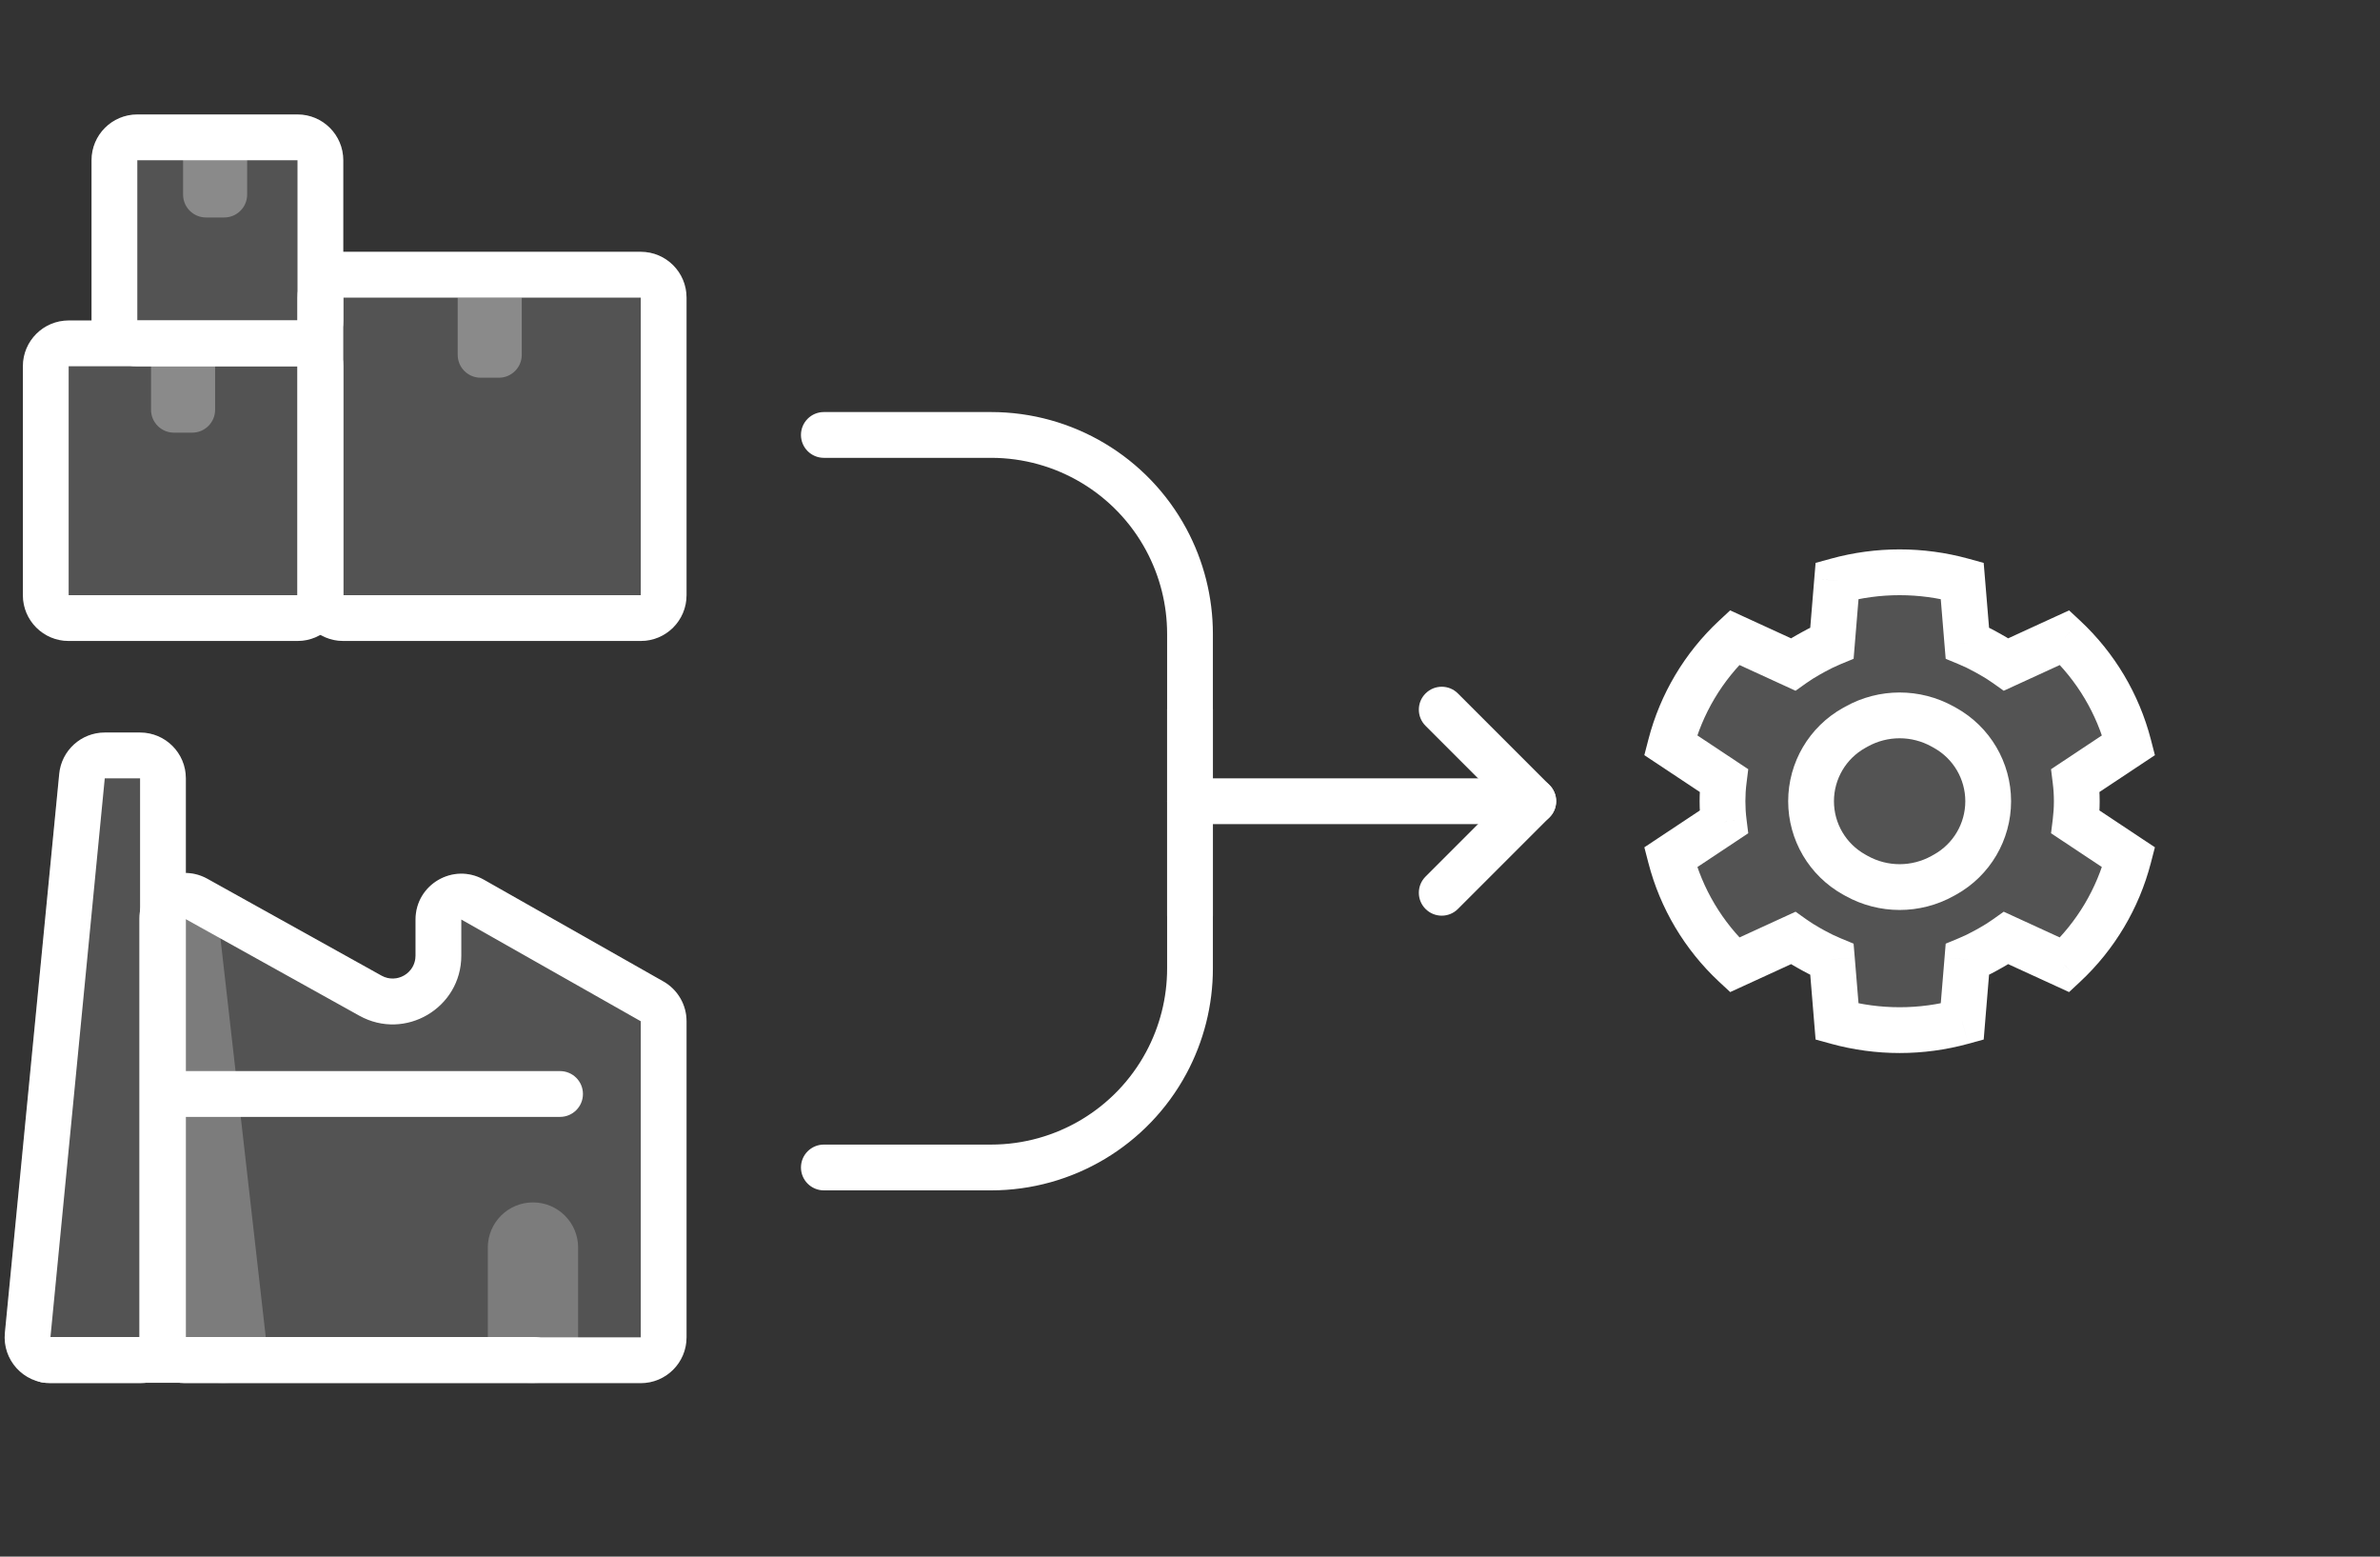 <svg width="104" height="68" viewBox="0 0 104 68" fill="none" xmlns="http://www.w3.org/2000/svg">
<rect x="0" y="0" width="104" height="68" fill="#333333" stroke="none"/>
<path d="M6.09 40.137C6.09 38.612 7.729 37.648 9.062 38.389L16.672 42.621C17.338 42.991 18.158 42.51 18.158 41.747V40.169C18.158 38.636 19.811 37.673 21.144 38.429L28.986 42.873C29.613 43.228 30 43.892 30 44.612V58.421C30 59.525 29.105 60.421 28 60.421H8.09C6.986 60.421 6.09 59.525 6.09 58.421V40.137Z" fill="white" fill-opacity="0.16"/>
<path fill-rule="evenodd" clip-rule="evenodd" d="M28 58.421V44.612L20.158 40.169V41.747C20.158 44.035 17.7 45.481 15.7 44.369L8.09 40.137V58.421L28 58.421ZM9.062 38.389C7.729 37.648 6.09 38.612 6.09 40.137V58.421C6.09 59.525 6.986 60.421 8.09 60.421H28C29.105 60.421 30 59.525 30 58.421V44.612C30 43.892 29.613 43.228 28.986 42.873L21.144 38.429C19.811 37.673 18.158 38.636 18.158 40.169V41.747C18.158 42.51 17.338 42.991 16.672 42.621L9.062 38.389Z" fill="white"/>
<path d="M8.121 34C8.121 32.895 7.225 32 6.121 32H4.578C3.549 32 2.687 32.782 2.588 33.806L0.213 58.227C0.099 59.403 1.023 60.421 2.204 60.421H6.121C7.225 60.421 8.121 59.526 8.121 58.421V34Z" fill="white" fill-opacity="0.16"/>
<path fill-rule="evenodd" clip-rule="evenodd" d="M2.204 58.421L4.578 34H6.121V58.421H2.204ZM6.121 32C7.225 32 8.121 32.895 8.121 34V58.421C8.121 59.526 7.225 60.421 6.121 60.421H2.204C1.023 60.421 0.099 59.403 0.213 58.227L2.588 33.806C2.687 32.782 3.549 32 4.578 32H6.121Z" fill="white"/>
<path opacity="0.24" d="M7.895 39.074C7.895 38.655 8.234 38.316 8.653 38.316C9.039 38.316 9.363 38.605 9.406 38.989L11.606 58.349C11.732 59.453 10.868 60.421 9.756 60.421C8.728 60.421 7.895 59.587 7.895 58.559V39.074Z" fill="white"/>
<path fill-rule="evenodd" clip-rule="evenodd" d="M6.895 47.79C6.895 47.237 7.342 46.79 7.895 46.79L24.473 46.79C25.026 46.79 25.473 47.237 25.473 47.79C25.473 48.342 25.026 48.79 24.473 48.79L7.895 48.79C7.342 48.79 6.895 48.342 6.895 47.79Z" fill="white"/>
<path fill-rule="evenodd" clip-rule="evenodd" d="M1.03 59.406C1.03 58.853 1.478 58.406 2.03 58.406L23.346 58.406C23.898 58.406 24.346 58.853 24.346 59.406C24.346 59.958 23.898 60.406 23.346 60.406L2.03 60.406C1.478 60.406 1.03 59.958 1.03 59.406Z" fill="white"/>
<path opacity="0.24" d="M25.263 54.5C25.263 53.41 24.38 52.526 23.29 52.526C22.2 52.526 21.316 53.41 21.316 54.5V58.447C21.316 59.537 22.2 60.421 23.29 60.421C24.38 60.421 25.263 59.537 25.263 58.447V54.5Z" fill="white"/>
<path d="M1 16C1 14.895 1.895 14 3 14H13C14.105 14 15 14.895 15 16V26C15 27.105 14.105 28 13 28H3C1.895 28 1 27.105 1 26V16Z" fill="white" fill-opacity="0.16"/>
<path fill-rule="evenodd" clip-rule="evenodd" d="M13 16H3L3 26H13V16ZM3 14C1.895 14 1 14.895 1 16V26C1 27.105 1.895 28 3 28H13C14.105 28 15 27.105 15 26V16C15 14.895 14.105 14 13 14H3Z" fill="white"/>
<path opacity="0.32" d="M6.6 15.4H9.4V17.9C9.4 18.452 8.952 18.9 8.4 18.9H7.6C7.048 18.9 6.6 18.452 6.6 17.9V15.4Z" fill="white"/>
<path d="M13 13C13 11.895 13.895 11 15 11H28C29.105 11 30 11.895 30 13V26C30 27.105 29.105 28 28 28H15C13.895 28 13 27.105 13 26V13Z" fill="white" fill-opacity="0.16"/>
<path fill-rule="evenodd" clip-rule="evenodd" d="M28 13H15L15 26H28V13ZM15 11C13.895 11 13 11.895 13 13V26C13 27.105 13.895 28 15 28H28C29.105 28 30 27.105 30 26V13C30 11.895 29.105 11 28 11H15Z" fill="white"/>
<path opacity="0.32" d="M20 13H22.8V15.5C22.8 16.052 22.352 16.5 21.8 16.5H21C20.448 16.5 20 16.052 20 15.5V13Z" fill="white"/>
<path d="M4 7C4 5.895 4.895 5 6 5H13C14.105 5 15 5.895 15 7V14C15 15.105 14.105 16 13 16H6C4.895 16 4 15.105 4 14V7Z" fill="white" fill-opacity="0.16"/>
<path fill-rule="evenodd" clip-rule="evenodd" d="M13 7H6V14H13V7ZM6 5C4.895 5 4 5.895 4 7V14C4 15.105 4.895 16 6 16H13C14.105 16 15 15.105 15 14V7C15 5.895 14.105 5 13 5H6Z" fill="white"/>
<path opacity="0.32" d="M8 6H10.8V8.5C10.8 9.052 10.352 9.5 9.8 9.5H9C8.448 9.5 8 9.052 8 8.5V6Z" fill="white"/>
<path fill-rule="evenodd" clip-rule="evenodd" d="M36 20L43.309 20C46.138 20 48.739 21.553 50.081 24.045C50.684 25.166 51 26.418 51 27.691L51 40C51 40.552 51.448 41 52 41C52.552 41 53 40.552 53 40L53 27.691C53 26.087 52.602 24.509 51.842 23.097C50.151 19.957 46.874 18 43.309 18L36 18C35.448 18 35 18.448 35 19C35 19.552 35.448 20 36 20Z" fill="white"/>
<path fill-rule="evenodd" clip-rule="evenodd" d="M36 50L43.309 50C46.138 50 48.739 48.447 50.081 45.955C50.684 44.834 51 43.582 51 42.309L51 31C51 30.448 51.448 30 52 30C52.552 30 53 30.448 53 31L53 42.309C53 43.913 52.602 45.491 51.842 46.903C50.151 50.042 46.874 52 43.309 52L36 52C35.448 52 35 51.552 35 51C35 50.448 35.448 50 36 50Z" fill="white"/>
<path fill-rule="evenodd" clip-rule="evenodd" d="M68 35C68 35.552 67.552 36 67 36H52C51.448 36 51 35.552 51 35C51 34.448 51.448 34 52 34H67C67.552 34 68 34.448 68 35Z" fill="white"/>
<path fill-rule="evenodd" clip-rule="evenodd" d="M62.293 39.707C62.683 40.098 63.317 40.098 63.707 39.707L67.707 35.707C67.895 35.52 68 35.265 68 35C68 34.735 67.895 34.48 67.707 34.293L63.707 30.293C63.317 29.902 62.683 29.902 62.293 30.293C61.902 30.683 61.902 31.317 62.293 31.707L65.586 35L62.293 38.293C61.902 38.683 61.902 39.317 62.293 39.707Z" fill="white"/>
<path fill-rule="evenodd" clip-rule="evenodd" d="M86.775 28.478C86.512 28.332 86.242 28.202 85.968 28.089L85.743 25.369C83.955 24.877 82.064 24.877 80.276 25.368L80.051 28.088C79.777 28.202 79.507 28.332 79.244 28.478L79.034 28.595C78.798 28.727 78.571 28.871 78.353 29.025L75.795 27.852C74.436 29.119 73.466 30.751 73 32.549L75.325 34.093C75.288 34.392 75.269 34.695 75.269 35.001C75.269 35.307 75.288 35.61 75.325 35.91L73.001 37.453C73.467 39.251 74.438 40.883 75.797 42.15L78.354 40.977C78.571 41.132 78.798 41.275 79.034 41.407L79.244 41.523C79.507 41.67 79.777 41.8 80.051 41.913L80.276 44.632C82.064 45.123 83.955 45.123 85.744 44.631L85.968 41.913C86.242 41.8 86.512 41.67 86.775 41.523L86.985 41.407C87.221 41.275 87.448 41.132 87.665 40.977L90.221 42.15C91.58 40.882 92.551 39.25 93.017 37.452L90.694 35.909C90.731 35.61 90.75 35.307 90.75 35.001C90.75 34.695 90.731 34.392 90.694 34.093L93.017 32.55C92.552 30.752 91.582 29.12 90.222 27.852L87.666 29.025C87.448 28.871 87.221 28.727 86.985 28.595L86.775 28.478Z" fill="white" fill-opacity="0.16"/>
<path d="M85.968 28.089L84.971 28.171L85.022 28.779L85.586 29.013L85.968 28.089ZM86.775 28.478L86.288 29.352L86.288 29.352L86.775 28.478ZM85.743 25.369L86.74 25.286L86.682 24.59L86.008 24.404L85.743 25.369ZM80.276 25.368L80.011 24.404L79.337 24.589L79.279 25.286L80.276 25.368ZM80.051 28.088L80.433 29.012L80.998 28.779L81.048 28.171L80.051 28.088ZM79.244 28.478L78.758 27.605L78.758 27.605L79.244 28.478ZM79.034 28.595L79.521 29.469L79.521 29.469L79.034 28.595ZM78.353 29.025L77.936 29.934L78.461 30.175L78.932 29.84L78.353 29.025ZM75.795 27.852L76.212 26.943L75.603 26.663L75.113 27.12L75.795 27.852ZM73 32.549L72.032 32.298L71.853 32.988L72.447 33.382L73 32.549ZM75.325 34.093L76.318 34.217L76.394 33.602L75.879 33.26L75.325 34.093ZM75.325 35.91L75.879 36.742L76.394 36.4L76.318 35.786L75.325 35.91ZM73.001 37.453L72.447 36.62L71.854 37.014L72.033 37.704L73.001 37.453ZM75.797 42.15L75.115 42.882L75.605 43.338L76.214 43.059L75.797 42.15ZM78.354 40.977L78.933 40.162L78.462 39.827L77.937 40.068L78.354 40.977ZM79.034 41.407L79.521 40.533L79.034 41.407ZM79.244 41.523L78.758 42.397H78.758L79.244 41.523ZM80.051 41.913L81.048 41.831L80.997 41.223L80.433 40.989L80.051 41.913ZM80.276 44.632L79.279 44.714L79.337 45.411L80.011 45.596L80.276 44.632ZM85.744 44.631L86.008 45.596L86.683 45.41L86.74 44.714L85.744 44.631ZM85.968 41.913L85.586 40.989L85.022 41.223L84.972 41.831L85.968 41.913ZM86.775 41.523L87.261 42.397H87.261L86.775 41.523ZM86.985 41.407L86.498 40.533L86.498 40.533L86.985 41.407ZM87.665 40.977L88.082 40.068L87.557 39.827L87.086 40.162L87.665 40.977ZM90.221 42.15L89.804 43.058L90.413 43.338L90.903 42.881L90.221 42.15ZM93.017 37.452L93.985 37.703L94.164 37.013L93.57 36.619L93.017 37.452ZM90.694 35.909L89.701 35.786L89.625 36.4L90.14 36.742L90.694 35.909ZM90.694 34.093L90.14 33.26L89.625 33.603L89.701 34.217L90.694 34.093ZM93.017 32.55L93.571 33.383L94.164 32.989L93.986 32.299L93.017 32.55ZM90.222 27.852L90.905 27.121L90.415 26.664L89.805 26.943L90.222 27.852ZM87.666 29.025L87.087 29.84L87.558 30.175L88.083 29.934L87.666 29.025ZM86.985 28.595L87.471 27.722L87.471 27.722L86.985 28.595ZM85.586 29.013C85.825 29.111 86.059 29.225 86.288 29.352L87.261 27.605C86.964 27.439 86.66 27.293 86.35 27.165L85.586 29.013ZM84.747 25.451L84.971 28.171L86.965 28.006L86.74 25.286L84.747 25.451ZM80.541 26.332C82.156 25.889 83.863 25.889 85.478 26.333L86.008 24.404C84.046 23.865 81.973 23.865 80.011 24.404L80.541 26.332ZM81.048 28.171L81.272 25.451L79.279 25.286L79.055 28.006L81.048 28.171ZM79.731 29.352C79.96 29.225 80.195 29.111 80.433 29.012L79.669 27.164C79.359 27.293 79.055 27.439 78.758 27.605L79.731 29.352ZM79.521 29.469L79.731 29.352L78.758 27.605L78.548 27.722L79.521 29.469ZM78.932 29.84C79.12 29.707 79.316 29.583 79.521 29.469L78.548 27.722C78.279 27.871 78.021 28.034 77.774 28.21L78.932 29.84ZM75.378 28.761L77.936 29.934L78.77 28.116L76.212 26.943L75.378 28.761ZM73.968 32.8C74.386 31.186 75.257 29.721 76.478 28.583L75.113 27.12C73.615 28.518 72.546 30.316 72.032 32.298L73.968 32.8ZM75.879 33.26L73.553 31.716L72.447 33.382L74.772 34.926L75.879 33.26ZM76.269 35.001C76.269 34.737 76.285 34.475 76.318 34.217L74.333 33.969C74.291 34.309 74.269 34.654 74.269 35.001H76.269ZM76.318 35.786C76.285 35.528 76.269 35.266 76.269 35.001H74.269C74.269 35.349 74.291 35.693 74.333 36.033L76.318 35.786ZM73.554 38.286L75.879 36.742L74.772 35.077L72.447 36.62L73.554 38.286ZM76.479 41.419C75.259 40.281 74.387 38.816 73.969 37.202L72.033 37.704C72.546 39.686 73.617 41.484 75.115 42.882L76.479 41.419ZM77.937 40.068L75.38 41.241L76.214 43.059L78.771 41.886L77.937 40.068ZM79.521 40.533C79.317 40.419 79.12 40.295 78.933 40.162L77.775 41.792C78.022 41.968 78.279 42.131 78.548 42.28L79.521 40.533ZM79.731 40.65L79.521 40.533L78.548 42.28L78.758 42.397L79.731 40.65ZM80.433 40.989C80.195 40.891 79.96 40.777 79.731 40.65L78.758 42.397C79.055 42.562 79.359 42.709 79.669 42.837L80.433 40.989ZM81.272 44.55L81.048 41.831L79.055 41.996L79.279 44.714L81.272 44.55ZM85.479 43.667C83.863 44.111 82.156 44.111 80.54 43.667L80.011 45.596C81.973 46.135 84.046 46.135 86.008 45.596L85.479 43.667ZM84.972 41.831L84.747 44.549L86.74 44.714L86.965 41.996L84.972 41.831ZM86.288 40.65C86.059 40.777 85.825 40.891 85.586 40.989L86.35 42.837C86.66 42.709 86.964 42.562 87.261 42.397L86.288 40.65ZM86.498 40.533L86.288 40.65L87.261 42.397L87.471 42.28L86.498 40.533ZM87.086 40.162C86.899 40.295 86.702 40.419 86.498 40.533L87.471 42.28C87.74 42.131 87.998 41.968 88.245 41.792L87.086 40.162ZM90.638 41.241L88.082 40.068L87.248 41.886L89.804 43.058L90.638 41.241ZM92.049 37.201C91.63 38.816 90.759 40.28 89.539 41.418L90.903 42.881C92.401 41.483 93.471 39.685 93.985 37.703L92.049 37.201ZM90.14 36.742L92.464 38.285L93.57 36.619L91.247 35.076L90.14 36.742ZM89.75 35.001C89.75 35.265 89.733 35.527 89.701 35.786L91.686 36.033C91.728 35.693 91.75 35.349 91.75 35.001H89.75ZM89.701 34.217C89.734 34.475 89.75 34.737 89.75 35.001H91.75C91.75 34.654 91.728 34.309 91.686 33.969L89.701 34.217ZM92.464 31.717L90.14 33.26L91.247 34.926L93.571 33.383L92.464 31.717ZM89.54 28.583C90.76 29.722 91.631 31.186 92.049 32.801L93.986 32.299C93.472 30.317 92.403 28.519 90.905 27.121L89.54 28.583ZM88.083 29.934L90.639 28.761L89.805 26.943L87.249 28.116L88.083 29.934ZM86.498 29.469C86.703 29.583 86.899 29.707 87.087 29.84L88.245 28.21C87.998 28.034 87.74 27.871 87.471 27.722L86.498 29.469ZM86.288 29.352L86.498 29.469L87.471 27.722L87.261 27.605L86.288 29.352Z" fill="white"/>
<path fill-rule="evenodd" clip-rule="evenodd" d="M80.64 30.866C82.113 30.046 83.905 30.046 85.378 30.866L85.483 30.924C86.962 31.748 87.879 33.308 87.879 35.001C87.879 36.694 86.962 38.254 85.483 39.078L85.378 39.136C83.905 39.956 82.113 39.956 80.64 39.136L80.535 39.078C79.056 38.254 78.139 36.694 78.139 35.001C78.139 33.308 79.056 31.748 80.535 30.924L80.64 30.866ZM84.405 32.613C83.537 32.13 82.481 32.13 81.613 32.613L81.508 32.672C80.663 33.142 80.139 34.034 80.139 35.001C80.139 35.968 80.663 36.859 81.508 37.33L81.613 37.389C82.481 37.872 83.537 37.872 84.405 37.389L84.51 37.33C85.355 36.859 85.879 35.968 85.879 35.001C85.879 34.034 85.355 33.142 84.51 32.672L84.405 32.613Z" fill="white"/>
</svg>
